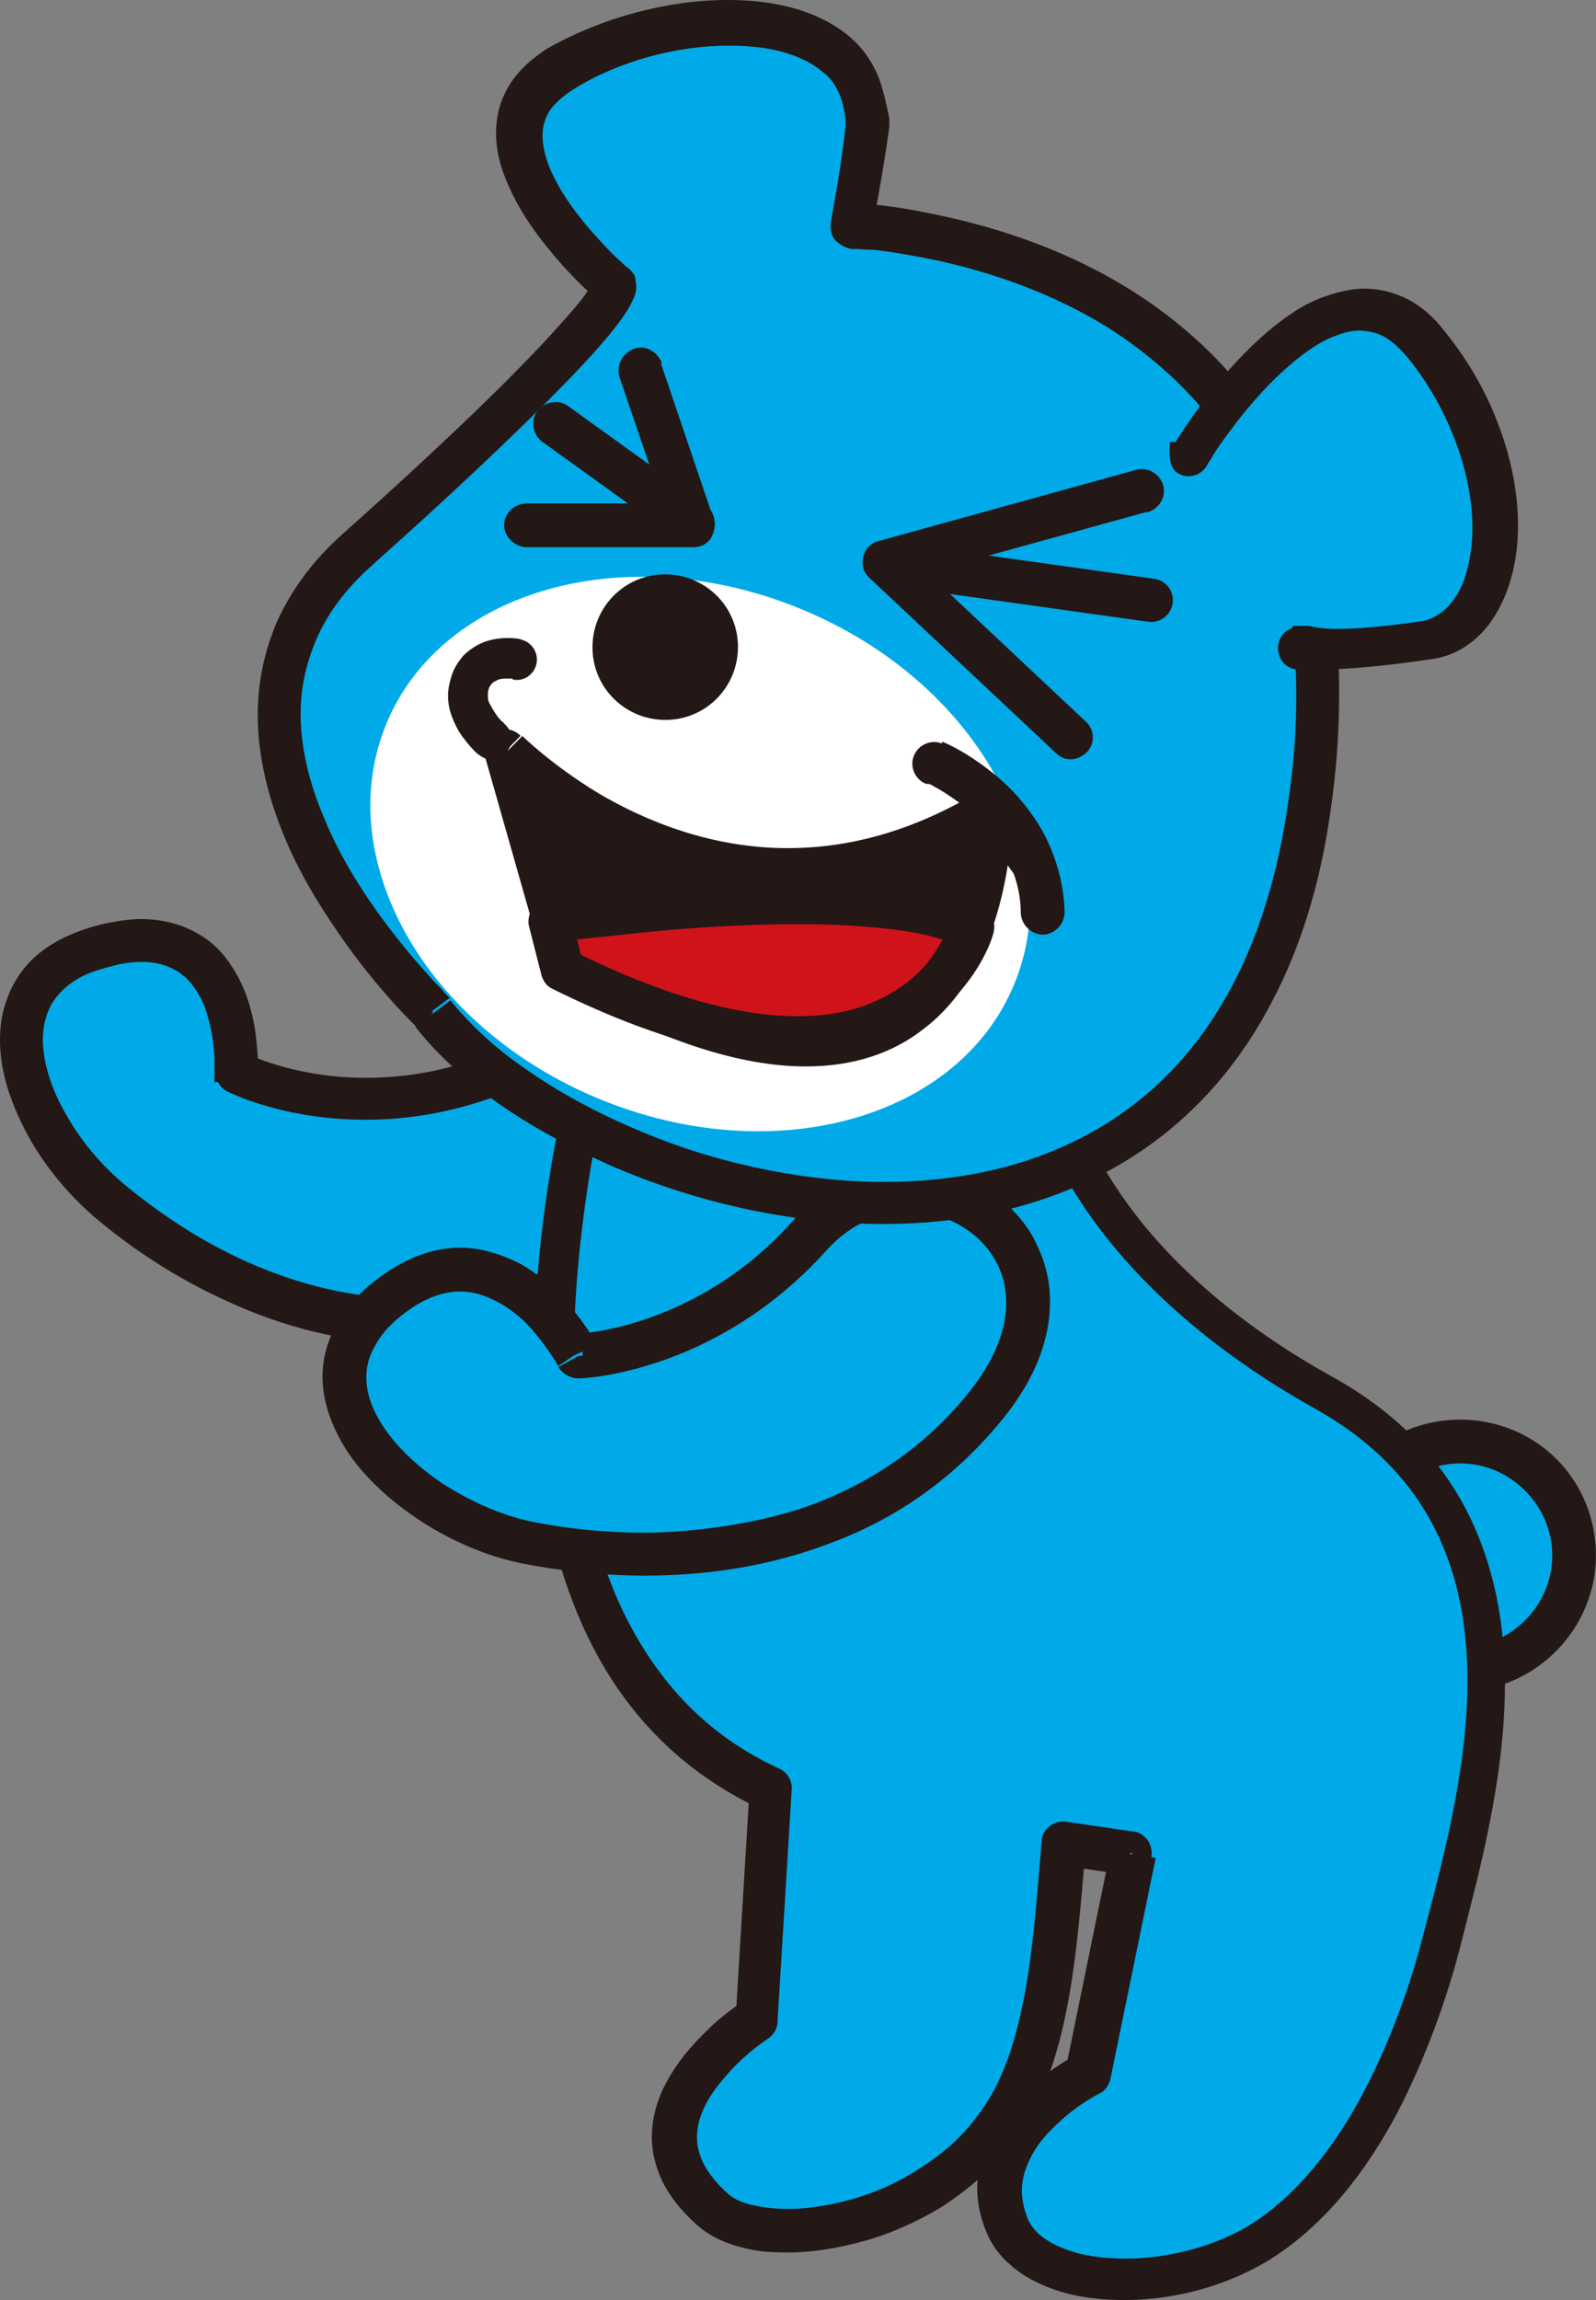 <?xml version="1.0" encoding="UTF-8"?>
<svg id="_レイヤー_2" data-name="レイヤー 2" xmlns="http://www.w3.org/2000/svg" viewBox="0 0 242.92 349.9">
  <rect x="0" y="0" width="242.92" height="349.9" fill="#808080" stroke="none"/>
  <defs>
    <style>
      .cls-1 {
        fill: #231815;
      }

      .cls-2 {
        fill: #d0121b;
      }

      .cls-3 {
        fill: #fff;
      }

      .cls-4 {
        fill: #00aae8;
      }
    </style>
  </defs>
  <g id="_レイヤー_1-2" data-name="レイヤー 1">
    <g>
      <path class="cls-4" d="M239.58,237.11c0,9.58-7.76,17.34-17.34,17.34s-17.34-7.77-17.34-17.34,7.76-17.34,17.34-17.34,17.34,7.77,17.34,17.34"/>
      <path class="cls-1" d="M201.56,236.65c0,11.8,9.74,21.2,21.66,20.65,10.88-.5,19.67-9.72,19.69-20.62.01-5.75-2.26-10.97-6-14.71-3.73-3.73-8.94-6-14.67-6s-10.94,2.27-14.67,6c-3.73,3.74-6,8.94-6,14.67h6.67c0-3.87,1.6-7.34,4.14-9.87,2.54-2.53,6-4.14,9.87-4.14s7.34,1.6,9.87,4.14c2.53,2.53,4.14,6,4.14,9.87s-1.6,7.34-4.14,9.87c-2.54,2.53-6,4.14-9.87,4.14s-7.34-1.6-9.87-4.14c-2.53-2.53-4.14-6-4.14-9.87h-6.67Z"/>
      <path class="cls-4" d="M36.65,163.41s1.2-24.15-19.34-19.61c-21.74,4.8-13.61,27.61-.27,38.95,14.01,11.74,39.89,25.21,66.83,14.27,26.95-11.07,11.07-40.15-10.01-32.81-21.21,7.2-37.22-.93-37.22-.93v.13Z"/>
      <path class="cls-1" d="M36.15,163.28h-3.34c0,.93.67,2.27,1.87,2.8.27.13,8.4,4.27,20.94,4.27,5.47,0,11.87-.8,18.81-3.2,2-.67,3.87-.93,5.6-.93,4.14,0,7.74,1.6,10.27,4.14,2.54,2.53,4,5.87,4,9.2,0,2.53-.8,5.07-2.67,7.47-1.87,2.4-4.94,4.8-9.6,6.67-6.67,2.8-13.21,3.87-19.48,3.87-8.94,0-17.48-2.27-24.95-5.6-7.47-3.33-14.01-7.87-18.94-12.01-3.47-2.94-6.54-6.67-8.67-10.54-2.27-3.87-3.47-8-3.47-11.34,0-2,.53-3.87,1.33-5.34.93-1.47,2.13-2.8,4.27-4,1.47-.8,3.2-1.33,5.33-1.87,1.6-.4,2.93-.53,4.14-.53,1.6,0,2.8.27,3.87.67,1.07.4,1.87.93,2.67,1.6,1.47,1.33,2.67,3.34,3.34,5.47.4,1.47.8,2.94.93,4.27.27,1.87.27,3.33.24,4.14v2.13h1.1-1.07,1.07-1.07,3.34l1.47-4.4-1.47,3.07h3.3v-.8s-.1-3.33-.5-5.87c-.4-2.53-1.2-5.6-2.8-8.4-1.07-1.87-2.4-3.74-4.4-5.2-2.67-2-6.14-3.2-10.14-3.2-1.6,0-3.47.27-5.47.67-4,.93-7.34,2.4-9.87,4.4-2.54,2-4.27,4.67-5.2,7.47-.67,1.87-.93,3.87-.93,5.87,0,4.94,1.73,9.87,4.27,14.54,2.54,4.67,6.14,8.94,10.14,12.41,5.34,4.54,12.41,9.34,20.54,12.94,8.14,3.74,17.61,6.27,27.61,6.27,7.2,0,14.54-1.2,22.01-4.27,5.6-2.27,9.74-5.2,12.41-8.8,2.67-3.6,4-7.6,4-11.47,0-5.34-2.27-10.41-6-14.01-3.73-3.6-9.07-6-14.94-6-2.53,0-5.07.4-7.74,1.33-6.14,2.13-11.74,2.8-16.67,2.8-10.14,0-17.08-3.2-17.88-3.6l-.93,1.87.93-1.87-.93,1.87.93-1.87-1.47,2.94h-.13Z"/>
      <path class="cls-4" d="M172.35,282l-10.01-1.47c-2.27,26.28-3.73,41.75-20.54,52.02-11.34,6.94-26.41,8.14-32.55,2.67-15.47-14.01,6.54-28.28,6.54-28.28l2.13-34.95c-54.29-25.08-25.08-117.52-25.08-117.52l67.9,13.61s5.2,24.01,40.69,43.89c35.48,19.88,24.01,59.49,17.74,83.51-3.34,13.07-11.61,35.48-27.61,45.22-13.34,8.14-33.75,7.07-38.02-2.4-6.14-13.87,12.14-23.08,12.14-23.08l6.8-33.22h-.13Z"/>
      <path class="cls-1" d="M172.22,282l-.53,3.47.53-3.33-3.2-.67-6.8,33.21,3.2.67-1.47-2.93c0,.13-2.13,1.2-4.67,3.07-2.67,2-5.74,4.8-8,8.54-1.47,2.53-2.54,5.6-2.54,8.94,0,2.27.53,4.67,1.6,7.07.8,1.73,2,3.33,3.47,4.53,1.47,1.33,3.07,2.27,4.94,3.07,3.6,1.6,7.87,2.27,12.41,2.27,7.34,0,15.21-2,21.88-6,8.8-5.47,15.07-13.87,19.74-22.68,4.54-8.8,7.6-17.88,9.34-24.54,2.8-11.07,6.94-25.75,6.94-40.55,0-8.67-1.47-17.48-5.47-25.61-4-8.14-10.67-15.47-20.81-21.08-17.07-9.47-26.81-19.88-32.28-27.88s-6.8-13.74-6.8-13.74l-1.47.27,1.47-.27-1.47.27,1.47-.27c-.4-1.33-1.33-2.27-2.67-2.53l-67.9-13.61c-1.73-.27-3.34.67-3.87,2.27,0,0-2,6.4-4,16.14-2,9.74-4,23.08-4,37.08,0,9.74.93,19.88,3.6,29.48,2.67,9.6,7.07,18.81,14.01,26.28,4.53,4.94,10.27,9.2,17.21,12.41l1.33-2.67h-3.35s-2.11,34.55-2.11,34.68h2.9l-1.89-2.83c-.14.14-2.02,1.35-4.31,3.37-2.29,2.16-5.12,4.99-7.15,8.76-1.35,2.43-2.29,5.39-2.29,8.49,0,2.16.54,4.45,1.62,6.74,1.08,2.16,2.83,4.45,5.12,6.47,1.75,1.62,3.91,2.7,6.34,3.37,2.43.67,3.91.94,7.68.94s7.68-.67,11.59-1.75c3.91-1.08,7.82-2.83,11.46-4.99,4.45-2.83,8.09-6.07,10.92-9.71,2.83-3.77,4.85-7.82,6.34-12.4,2.97-9.17,3.91-19.82,4.99-33.16l-3.37-.27-.54,3.37,10.11,1.48.54-3.37,3.24.67c.13-.81,0-1.75-.54-2.56-.54-.67-1.35-1.35-2.29-1.35l-10.11-1.48c-.94-.14-1.89.13-2.56.67-.67.54-1.21,1.35-1.21,2.29-.81,9.98-1.48,18.33-2.97,25.21-1.48,7.01-3.51,12.4-7.01,16.85-2.29,3.1-5.26,5.66-9.17,8.09-2.97,1.89-6.34,3.37-9.71,4.31-3.37.94-6.74,1.48-9.71,1.48-2.16,0-4.18-.27-5.8-.67-1.62-.4-2.83-1.08-3.64-1.89-1.75-1.62-2.83-3.1-3.51-4.45-.67-1.48-.94-2.7-.94-3.91,0-1.75.54-3.51,1.48-5.26.94-1.75,2.29-3.37,3.64-4.85,2.7-2.97,5.66-4.85,5.66-4.85l-.54-.81.54.81-.54-.81.54.81c.81-.54,1.48-1.48,1.48-2.56l2.16-35.32c.13-1.35-.67-2.7-1.89-3.23-6.2-2.83-11.19-6.61-15.23-11.06-4.04-4.45-7.15-9.57-9.57-15.1-4.72-11.05-6.47-24.13-6.47-36.67s1.89-25.75,3.77-35.19c1.89-9.44,3.77-15.91,4.04-16.58l-3.24-1.08-.67,3.37,68.62,13.75.67-3.37-3.24.67c.14.27,1.62,6.74,7.68,15.77,6.07,9.03,16.85,20.49,35.19,30.74,9.17,5.12,14.83,11.46,18.34,18.47,3.51,7.01,4.85,14.83,4.85,22.92,0,13.75-3.91,28.04-6.88,39.23-1.62,6.34-4.58,15.1-8.9,23.32-4.31,8.22-10.25,15.91-17.53,20.36-5.39,3.23-12.4,4.99-18.6,4.99-2.83,0-5.53-.27-7.82-.94-2.29-.67-4.18-1.62-5.39-2.7-.81-.67-1.35-1.48-1.75-2.29-.67-1.62-.94-3.1-.94-4.45,0-2.02.67-3.77,1.62-5.53.94-1.75,2.43-3.37,3.91-4.72,2.97-2.83,6.2-4.45,6.2-4.45l-.54-1.08.54,1.08-.54-1.08.54,1.08c.94-.4,1.48-1.21,1.75-2.29l6.88-33.57-3.24-.67h-.45Z"/>
      <path class="cls-4" d="M60.43,196.49c-20.01,13.87.93,34.42,19.48,38.15,19.48,3.87,50.96,3.2,70.3-21.08,19.34-24.41-11.21-43.49-27.08-25.75-15.88,17.88-35.35,18.41-35.35,18.41,0,0-11.21-20.94-27.35-9.74"/>
      <path class="cls-1" d="M87.91,206.37l-2.93,1.6c.67,1.07,1.87,1.73,3.07,1.73.27,0,5.34-.13,12.67-2.67,7.34-2.53,16.67-7.47,25.08-16.81,3.73-4.13,8.14-5.87,12.41-5.87,2.93,0,5.87.8,8.27,2.27,2.4,1.47,4.27,3.47,5.47,6,.8,1.73,1.2,3.6,1.2,5.6,0,3.73-1.47,8.27-5.47,13.34-6.67,8.4-14.81,13.74-23.35,17.07-8.54,3.33-19.74,4.54-26.15,4.54s-12.41-.67-17.47-1.73c-4.4-.93-9.21-3.07-13.34-5.74-4.14-2.8-7.6-6.14-9.61-9.6-1.33-2.27-2-4.4-2-6.54,0-1.73.4-3.33,1.47-5.07.93-1.74,2.67-3.6,5.2-5.34,2.93-2,5.47-2.67,7.6-2.67s4,.67,5.74,1.6c1.73.93,3.47,2.27,4.8,3.74,2.67,2.93,4.4,6,4.4,6l1.07-.53-1.07.53,1.07-.53-1.07.53,2.37-1.6v-3.33,3.33l3.5-1.6c0-.13-1.07-2.13-3.07-4.67-2-2.53-4.8-5.6-8.67-7.74-2.67-1.33-5.74-2.4-9.07-2.4-3.6,0-7.47,1.2-11.34,3.87-3.2,2.14-5.6,4.67-7.2,7.34-1.6,2.67-2.4,5.6-2.4,8.4,0,3.6,1.2,6.94,2.93,10,1.73,3.07,4.27,5.87,7.07,8.27,5.74,4.94,13.07,8.67,20.28,10.14,5.47,1.07,11.87,1.87,18.81,1.87,9.07,0,18.94-1.33,28.55-5.07,9.6-3.6,18.68-9.74,26.15-19.08,4.8-6,6.94-12.01,6.94-17.48,0-3.07-.67-5.87-1.87-8.4-1.07-2.53-2.8-4.67-4.8-6.54-4-3.6-9.34-5.6-14.94-5.6-6.14,0-12.54,2.53-17.48,8.14-7.34,8.27-15.47,12.54-21.88,14.81-6.4,2.27-11.07,2.4-10.17,2.4v1.33-1.33,1.33-1.33,3.33l-.77.13Z"/>
      <path class="cls-4" d="M199.3,122.99c12.54-86.71-69.77-88.71-69.77-88.71,0,0,1.74-8,2.14-15.21C132.73.4,103.12-.53,85.37,10.54s8.27,32.95,8.27,32.95c0,0,2.4,3.07-39.35,40.42-32.28,28.81,11.6,70.17,11.6,70.17,24.68,31.48,120.72,55.63,133.4-31.08"/>
      <path class="cls-1" d="M65.77,153.81l2.67-2-.4-.4c-.13-.13-.27-.27-.4-.4-.27-.4-.8-.93-1.47-1.6-1.33-1.47-3.07-3.33-5.07-5.87-4-4.94-8.8-11.74-11.87-19.34-2.14-5.07-3.47-10.41-3.47-15.61,0-3.87.8-7.6,2.4-11.34,1.6-3.73,4.27-7.47,8.27-11.07,12.27-10.94,20.81-19.08,26.68-24.94,5.87-5.87,9.2-9.6,11.07-12.14,1.2-1.6,1.87-2.8,2.27-3.73.27-.53.4-1.2.4-1.87,0-.27-.13-.67-.13-1.07s-.27-.8-.53-1.07c-.13-.13-.27-.4-.4-.4l-.27.27.27-.27-.27.27.27-.27-.27-.27c-.27-.13-.53-.4-.93-.8-.8-.67-1.87-1.73-3.07-3.07-2.4-2.53-5.34-6.14-7.07-9.6-1.2-2.27-1.87-4.67-1.87-6.54,0-1.33.27-2.4.93-3.6.67-1.07,1.87-2.27,3.73-3.47,6.8-4.27,15.74-6.67,23.61-6.67,2.93,0,5.74.27,8.14.93s4.4,1.6,5.87,2.8c1.07.8,1.87,1.6,2.4,2.67.8,1.33,1.2,2.94,1.44,4.94v.8c-.64,6.4-2.1,13.74-2.24,14.67-.13,1.07,0,2,.67,2.8.67.67,1.6,1.2,2.53,1.33h.8s1.47.13,2.67.13c2.27.27,5.6.8,9.47,1.6,7.87,1.73,18.01,4.94,27.35,11.07,6.14,4.14,12.14,9.47,16.81,16.54,6.27,9.34,10.54,21.74,10.54,38.69,0,5.2-.4,10.8-1.33,16.81-2.4,16.28-7.74,28.28-14.81,36.95-7.07,8.67-16.01,14.14-25.88,17.21-6.54,2-13.61,2.93-20.68,2.93-10.01,0-20.28-1.87-29.75-4.94-9.47-3.2-18.14-7.47-25.08-12.41-4.67-3.2-8.4-6.8-11.21-10.27l-2.67,2-2.27,2.4,2.27-2.4-2.67,2c3.2,4.14,7.47,8,12.54,11.61,4.93,3.47,10.8,6.67,17.08,9.47,12.54,5.47,27.08,8.94,41.62,8.94,11.61,0,23.08-2.27,33.35-7.6,10.27-5.34,19.21-13.74,25.61-25.88,4.27-8,7.47-17.74,9.07-29.21.93-6.27,1.33-12.27,1.33-17.74.13-13.47-2.53-24.68-6.8-33.88-4.27-9.2-10.27-16.41-16.81-21.88-13.07-11.07-28.68-15.61-38.95-17.61-6.94-1.47-11.47-1.47-11.24-1.47v3.33l2.7.67s1.6-8,2.64-15.61v-1.33c-.5-2.27-.9-4.4-1.7-6.4-.8-1.87-1.87-3.6-3.33-5.07-2.8-2.8-6.67-4.67-10.81-5.6-2.8-.67-5.74-.93-8.8-.93-9.07,0-19.08,2.67-27.35,7.34-2.67,1.73-4.67,3.6-6,5.87-1.33,2.27-1.87,4.67-1.87,7.07,0,3.47,1.2,6.67,2.67,9.6,1.47,2.94,3.47,5.74,5.34,8,3.73,4.67,7.6,7.87,7.6,7.87l2.14-2.53-2.53,2.13,2.53-2-3.07.93c.13.4.27.8.53,1.07l2.53-2-3.07.93,2.8-1.07h-2.93c0,.4.13.67.13,1.07l2.8-1.07h-2.93,1.87l-1.9-.53v.53h2.03l-1.73-.53s-.13.27-.4.8c-.53,1.07-1.87,2.8-4.4,5.6-4.94,5.6-14.67,15.48-33.35,32.15-4.67,4.14-7.87,8.67-10,13.34-2,4.67-2.93,9.47-2.93,14.14,0,6.4,1.6,12.54,3.87,18.14,2.27,5.6,5.34,10.67,8.4,15.07,6,8.8,12.14,14.54,12.14,14.54l2.27-2.4-.13-.27Z"/>
      <path class="cls-3" d="M122.06,92.71c26.41,10.94,40.82,36.55,32.28,57.09-8.54,20.54-36.82,28.28-63.23,17.34-26.41-10.94-40.82-36.55-32.28-57.09,8.54-20.54,36.82-28.28,63.23-17.34"/>
      <path class="cls-4" d="M197.16,99.25s6,.53,19.48-1.47,15.34-26.95.4-45.49c-14.94-18.54-36.42,16.81-36.42,16.81"/>
      <path class="cls-1" d="M179.22,67.23h-1.13s-.53,3.74,1.07,4.67c1.47,1.07,3.6.53,4.54-1.07l.13-.27c.13-.27.4-.53.67-1.07.53-.93,1.47-2.27,2.67-3.87,2.27-3.07,5.47-6.94,9.07-10,2.27-2,4.8-3.74,7.07-4.54,1.33-.53,2.53-.8,3.73-.8,1.33.13,2.4.27,3.6.93s2.4,1.74,3.73,3.33c3.34,4.14,5.74,8.67,7.34,13.07,1.6,4.4,2.4,8.81,2.4,12.67,0,3.07-.53,5.87-1.33,8.14-.93,2.27-2.13,3.87-3.47,4.8-.93.67-2,1.2-3.2,1.33-8.67,1.2-14.14,1.47-16.81.67h-2.57v2.67l.56-1.87.77,1.87v-2.54c-1.83-.13-3.4,1.18-3.53,3.01-.13,1.83,1.18,3.4,3.01,3.53h2.49c3.01,0,8.77-.26,17.54-1.57,2.22-.26,4.32-1.05,6.02-2.36,1.7-1.18,3.14-2.88,4.19-4.71,2.22-3.79,3.27-8.38,3.27-13.35,0-4.58-.92-9.69-2.75-14.66-1.83-5.11-4.58-10.08-8.38-14.79-1.7-2.23-3.66-3.93-5.76-4.97-2.09-1.05-4.32-1.57-6.54-1.57-1.96,0-4.06.52-5.89,1.18-1.96.65-3.66,1.57-5.37,2.75-3.27,2.23-6.28,5.1-8.9,7.98-5.1,5.76-8.51,11.39-8.51,11.39h.26Z"/>
      <path class="cls-1" d="M100.98,87.38c6.14-.13,11.21,4.67,11.34,10.8.13,6.14-4.67,11.21-10.8,11.34-6.14.13-11.21-4.67-11.34-10.8-.13-6.14,4.67-11.21,10.8-11.34"/>
      <path class="cls-1" d="M76.67,114.46l9.34,32.15c67.63,37.75,65.76-23.34,65.76-23.34-41.75,24.81-75.1-8.94-75.1-8.94v.13Z"/>
      <path class="cls-1" d="M77.01,114.19l3.14-.93-3.14.93-2.35,2.4c.13.13,4.71,4.94,12.55,9.61,7.85,4.67,19.09,9.47,32.57,9.47,9.94,0,21.05-2.67,32.56-9.6l-1.7-2.8h-3.27,1.18-1.18,1.18-1.18v.27c0,1.07-.13,4.14-.78,8-.65,3.87-1.96,8.54-4.18,12.54-1.57,2.67-3.53,5.2-6.02,7.07-3.4,2.53-7.72,4.27-13.86,4.27-8.11,0-19.62-3.07-34.92-11.87l-1.57,2.94,3.14-.93-9.16-32.15-3.14.93,2.35-2.4c-1.05-1.07-2.62-1.33-3.92-.53-1.31.8-1.83,2.4-1.44,3.87l9.15,32.15c.26.93.79,1.6,1.57,2,15.96,9.07,28.25,12.81,38.06,12.81,7.45,0,13.34-2.14,17.79-5.6,4.45-3.33,7.45-7.87,9.42-12.41,3.92-9.07,4.18-18.27,4.18-20.54v-.53c0-1.2-.65-2.27-1.7-2.8-1.05-.67-2.22-.67-3.27,0-10.59,6.4-20.4,8.67-29.16,8.67-11.64,0-21.71-4.13-28.9-8.4-7.06-4.27-11.51-8.67-11.51-8.67l-2.35,2.4-.13-.13Z"/>
      <path class="cls-1" d="M158.61,138.87c-.4-16.41-16.54-22.81-16.54-22.81"/>
      <path class="cls-1" d="M143.37,113.12c-1.6-.67-3.6.13-4.27,1.87-.67,1.6.13,3.6,1.87,4.27l.67-1.87-.67,1.87.67-1.87-.67,1.87h.27c.27,0,.53.13.93.4.8.4,1.87,1.07,3.2,2,2.53,1.73,5.6,4.53,7.6,8.27,1.33,2.53,2.4,5.47,2.4,9.07.13,1.73,1.6,3.2,3.47,3.2,1.73-.13,3.2-1.6,3.2-3.47-.13-4.67-1.47-8.67-3.2-12.01-1.87-3.33-4.14-6-6.4-8-4.53-4-8.8-5.87-9.07-5.87v.27Z"/>
      <path class="cls-1" d="M78.01,103.37h0c1.7.37,3.27-.74,3.64-2.35.36-1.73-.73-3.33-2.3-3.71-.12-.12-.97-.25-2.18-.25-.85,0-1.94.12-3.15.49-1.09.37-2.42,1.11-3.52,2.22-.61.74-1.33,1.73-1.7,2.84-.36,1.11-.61,2.22-.61,3.21,0,1.48.36,2.72.85,3.83.48,1.11.97,1.98,1.58,2.72,1.09,1.48,2.18,2.47,2.3,2.47,1.33,1.11,3.15.86,4.24-.49,1.09-1.36.85-3.21-.48-4.32l-.73.86.73-.86-.73.86.73-.86v-.12h-.12l-.61-.62c-.48-.62-.97-1.36-1.33-2.1-.36-.49-.36-.99-.36-1.36s0-.62.12-.99c.12-.49.36-.62.48-.86.24-.12.36-.37.61-.37.48-.37,1.09-.37,1.7-.37h.85l.36-1.48-.36,1.48.36-1.48-.36,1.48v.12Z"/>
      <path class="cls-1" d="M174.75,77.9c1.73-.53,2.8-2.4,2.27-4.14-.53-1.73-2.4-2.8-4.14-2.27l-39.09,10.81c-1.2.27-2.13,1.2-2.4,2.4-.27,1.2,0,2.4.93,3.2l28.41,26.68c1.33,1.33,3.34,1.2,4.67-.13s1.2-3.47-.13-4.67l-24.15-22.68,33.35-9.2h.27Z"/>
      <path class="cls-1" d="M174.75,94.58c1.73.27,3.47-.93,3.73-2.8.27-1.73-.93-3.47-2.8-3.73l-38.15-5.34c-1.73-.27-3.47.93-3.73,2.8-.27,1.73.93,3.47,2.8,3.74l38.15,5.34Z"/>
      <path class="cls-1" d="M100.74,55.23c-.67-1.75-2.55-2.82-4.3-2.15-1.74.67-2.68,2.55-2.15,4.3,0,0,6.58,19.33,6.58,19.2h-20.52c-1.01,0-2.02.34-2.71,1.08-2.09,2.25-.27,5.4,2.36,5.59h25.51c1.07,0,2-.4,2.67-1.33.53-.93.8-2,.4-3.07l-8-23.61h.16Z"/>
      <path class="cls-1" d="M86.44,61.76c-1.47-1.07-3.6-.67-4.67.8-1.07,1.47-.67,3.6.8,4.67l20.94,15.07c1.47,1.07,3.6.67,4.67-.8,1.07-1.47.67-3.6-.8-4.67l-20.94-15.07Z"/>
      <path class="cls-2" d="M83.51,140.6l1.87,7.34c53.36,26.55,62.43-6.54,62.43-6.54-16.67-7.74-64.16-.8-64.16-.8h-.13Z"/>
      <path class="cls-1" d="M83.48,139.93l3.2-.8-3.2.8.53,3.33h.93c.53,0,1.33-.27,2.4-.27,2.13-.27,5.07-.53,8.67-.93,7.2-.8,16.54-1.47,25.61-1.47,5.07,0,10.01.27,14.27.8,4.4.53,8,1.47,10.54,2.67l1.47-3.07-3.2-.93,1.33.4-1.33-.4,1.33.4-1.33-.4v.27c-.13.27-.27.53-.4.93-.27.8-.93,1.87-1.73,3.2-1.6,2.67-4.4,5.6-9.07,7.74-3.2,1.47-7.07,2.4-12.14,2.4-8.14,0-19.34-2.54-34.28-10.01l-1.47,2.94,3.2-.8-1.87-7.34-3.2.8-.53-3.34c-.93.13-1.73.67-2.27,1.47-.4.8-.67,1.73-.4,2.67l1.87,7.34c.27.93.8,1.73,1.73,2.13,15.61,7.74,27.75,10.67,37.22,10.67,5.87,0,10.8-1.2,14.81-2.94,4-1.73,6.94-4.14,9.2-6.54,4.54-4.8,5.87-9.6,5.87-9.87.4-1.6-.4-3.2-1.87-3.87-3.6-1.6-7.87-2.53-12.54-3.2-4.8-.53-10.01-.8-15.21-.8-18.67,0-38.42,2.93-38.42,2.93l.53,3.34-.27-.27Z"/>
    </g>
  </g>
</svg>